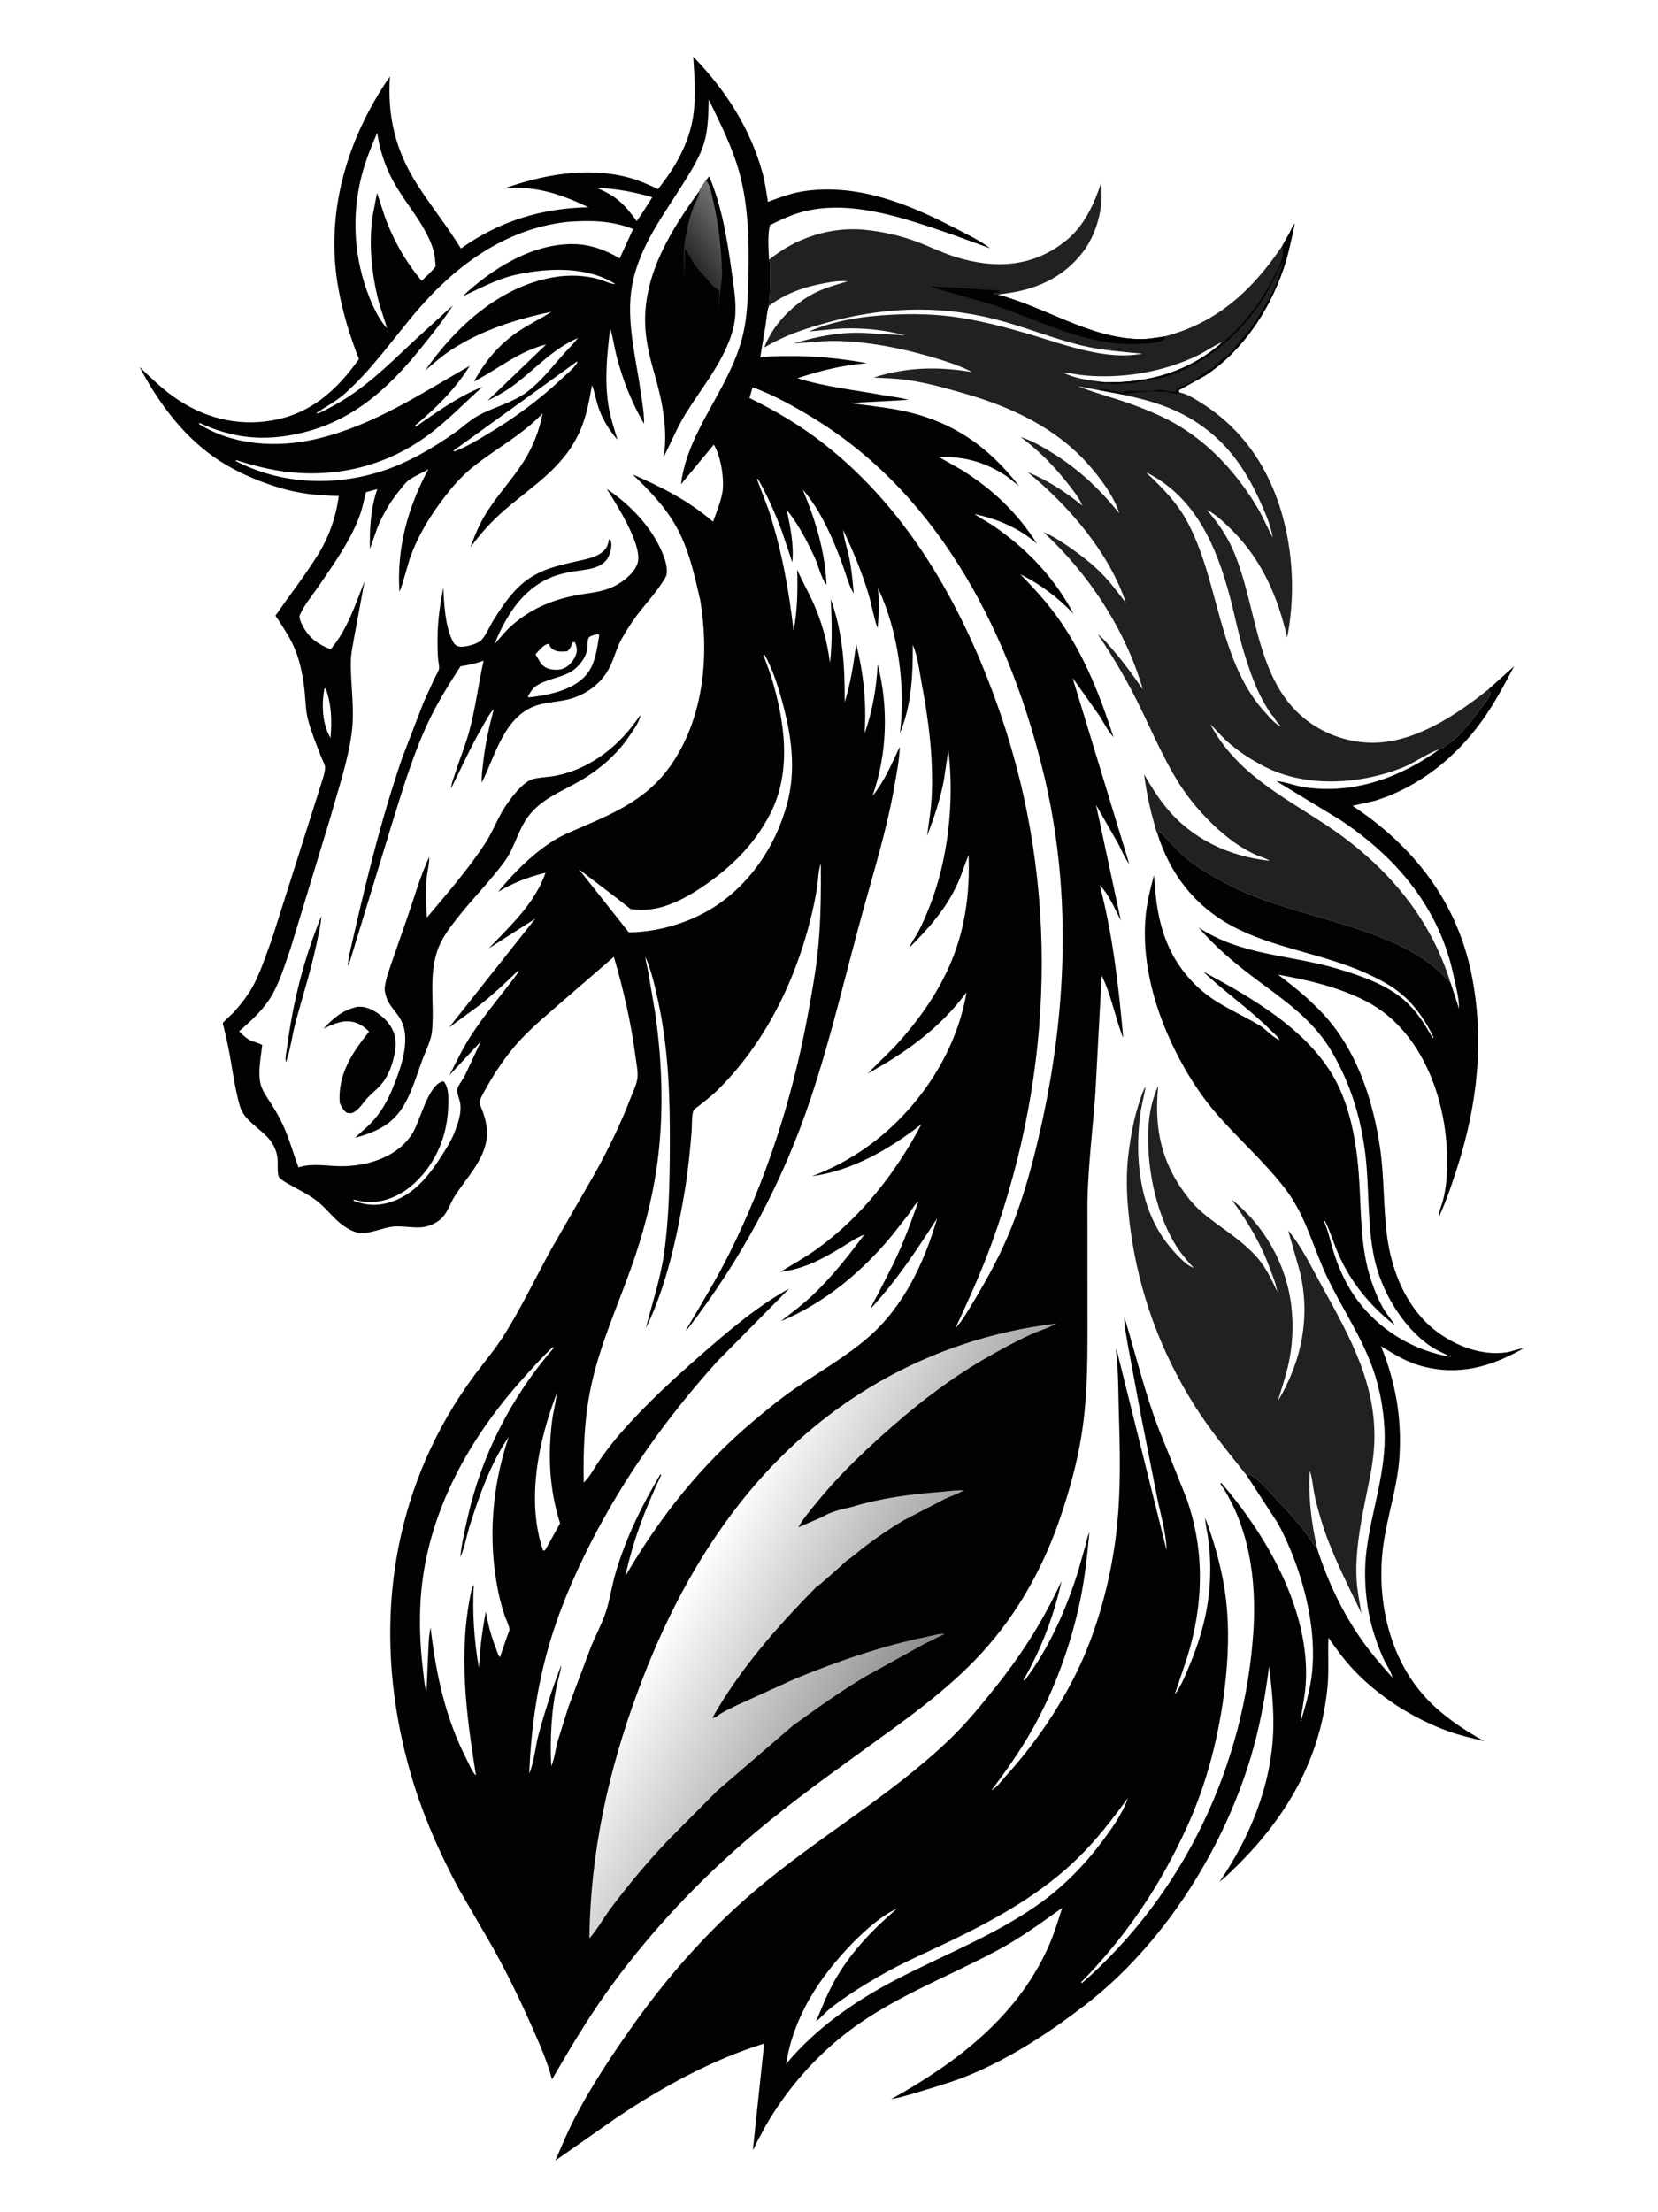 <svg version="1.1" xmlns="http://www.w3.org/2000/svg" style="display: block;" viewBox="0 0 1535 2048" width="1024" height="1366">
<defs>
	<linearGradient id="Gradient1" gradientUnits="userSpaceOnUse" x1="847.185" y1="1558.59" x2="646.62" y2="1445.01">
		<stop class="stop0" offset="0" stop-opacity="1" stop-color="rgb(138,138,137)"/>
		<stop class="stop1" offset="1" stop-opacity="1" stop-color="rgb(255,255,255)"/>
	</linearGradient>
	<linearGradient id="Gradient2" gradientUnits="userSpaceOnUse" x1="627.136" y1="248.807" x2="683.333" y2="208.583">
		<stop class="stop0" offset="0" stop-opacity="1" stop-color="rgb(20,20,20)"/>
		<stop class="stop1" offset="1" stop-opacity="1" stop-color="rgb(115,115,115)"/>
	</linearGradient>
</defs>
<path transform="translate(0,0)" fill="rgb(255,255,255)" d="M -0 -0 L 1535 0 L 1535 2048 L -0 2048 L -0 -0 z"/>
<path transform="translate(0,0)" fill="rgb(34,33,34)" d="M 1154.31 1366.1 C 1137.8 1345.34 1120.33 1324.13 1106.19 1301.7 C 1074.44 1251.37 1054.42 1196.72 1046.55 1137.74 C 1043.58 1115.41 1041.98 1092.66 1044.58 1070.22 C 1046.6 1052.74 1049.97 1034.03 1055.85 1017.43 C 1057.09 1013.92 1058.38 1009.09 1060.7 1006.16 C 1059.17 1015.23 1056.66 1024 1055.53 1033.18 C 1050.74 1072 1054.94 1115.68 1078.35 1148.23 C 1083.24 1155.03 1096.82 1171.38 1105.04 1173.84 C 1098.13 1166.12 1091.8 1158.66 1086.58 1149.64 C 1069.25 1119.65 1061.42 1078.32 1063.25 1044 C 1063.95 1030.86 1066.82 1017.24 1072.35 1005.28 C 1068.22 1045.78 1075.5 1078.63 1101.58 1110.83 C 1109.02 1120.01 1118 1126.9 1127.48 1133.79 C 1141.37 1143.88 1157.21 1154.91 1167.57 1168.77 C 1173.72 1176.99 1178.06 1186.5 1182.48 1195.71 C 1181.42 1188.61 1178.47 1181.82 1176.01 1175.1 C 1167.07 1150.67 1155.4 1131.5 1140.28 1110.55 C 1170.62 1134.5 1191.29 1171.02 1195.65 1209.66 C 1197.66 1227.49 1196.82 1245.38 1192.97 1262.93 C 1190.42 1274.58 1186.42 1285.81 1183.13 1297.26 C 1205.22 1260.43 1213.8 1218.44 1203.23 1176.35 L 1192.66 1139.24 C 1205.03 1153.78 1214.22 1173.21 1223.4 1189.85 C 1250.42 1238.82 1276.8 1284.98 1271.96 1343.18 C 1270.67 1358.69 1267.03 1374.17 1263.99 1389.42 C 1259.23 1413.31 1254.68 1437.97 1256.02 1462.44 C 1256.6 1472.98 1258.75 1483.11 1260.44 1493.48 C 1247.19 1466.03 1232.32 1437.43 1223.45 1408.2 C 1220.8 1399.48 1218.34 1390.7 1216.64 1381.75 C 1215.42 1375.31 1214.95 1367.94 1212.73 1361.81 C 1211.07 1386.33 1214.29 1409.89 1219.51 1433.77 C 1215.04 1429.13 1212.08 1423.12 1208.08 1418 C 1199.82 1407.42 1190.57 1397.65 1181.46 1387.81 C 1174.57 1380.35 1167.86 1372.35 1159.41 1366.59 C 1157.21 1365.09 1156.82 1365.6 1154.31 1366.1 z"/>
<path transform="translate(0,0)" fill="rgb(34,33,34)" d="M 712.046 240.455 C 736.404 220.427 768.83 209.646 800.439 212.726 C 816.129 214.255 832.634 217.887 847.474 223.323 C 859.668 227.789 871.341 233.637 883.73 237.586 C 920.72 249.375 956.672 247.706 987.812 222.101 C 1003.6 209.122 1013.08 188.941 1019.32 169.868 C 1022.11 191.496 1015.58 216.714 1002.17 233.944 C 983.375 258.1 957.476 268.754 927.799 272.181 L 923.603 272.804 C 967.31 284.064 1008.08 312.765 1054.26 313.945 C 1062.43 314.154 1070.21 312.738 1078.24 311.509 C 1126.99 298.908 1159.57 268.637 1187.15 227.743 L 1194.2 215.188 C 1195.53 212.601 1196.68 209.094 1198.73 207.021 C 1195.74 221.232 1192.92 235.532 1188.2 249.299 C 1175.06 287.706 1150.04 325.501 1115.59 347.889 L 1091.29 361.336 L 1091.82 363.292 C 1098.62 364.523 1105.19 368.674 1111 372.284 C 1130.96 384.699 1147.38 400.147 1160.76 419.45 C 1192.99 465.946 1202.48 531.43 1192.41 586.574 L 1191.68 590.145 C 1183.3 552.902 1168.23 518.404 1140.87 491.082 C 1134.83 485.048 1128.03 478.499 1120.79 473.976 L 1117.2 472.034 C 1126.61 482.572 1135.21 494.91 1141 507.81 C 1165.56 562.574 1161.16 637.47 1217.95 672.512 C 1232.56 681.529 1249.15 686.659 1266.28 687.565 C 1307.06 689.723 1347.6 662.674 1378.12 638.211 C 1379.2 640.655 1380.25 641.682 1379.11 644.368 C 1377.5 648.197 1373.96 651.921 1371.5 655.292 C 1363.4 666.429 1352.42 681.146 1340.87 688.846 C 1338.46 690.455 1335.6 692.994 1332.82 693.748 C 1296.56 720.023 1252.83 735.837 1207.5 728.86 C 1198.97 727.548 1190.19 724.003 1181.78 723.207 L 1240.13 758.608 C 1293.17 793.598 1333.17 841.13 1346.1 904.375 C 1348.01 913.719 1351.18 924.486 1350.88 934.002 L 1342.76 909.26 L 1342.71 909.24 C 1341.65 908.592 1340.87 908.017 1340.04 907.087 C 1322.49 887.412 1299.48 876 1275.28 866.626 C 1242.37 853.873 1208.27 846.274 1175 834.904 C 1156.09 828.441 1137.75 820.011 1120.55 809.829 C 1110.28 803.745 1100.27 797.007 1091.64 788.693 C 1085.5 782.774 1080.22 776.073 1073.92 770.29 L 1071.28 770.915 C 1070.22 769.567 1069.41 765.088 1068.87 763.238 C 1064.43 748.157 1061.28 732.567 1059.25 716.986 C 1065.42 727.647 1071.71 737.811 1079.5 747.396 C 1103.53 776.986 1138.25 793.056 1175.61 796.983 C 1171.76 794.36 1166.99 793.423 1162.76 791.488 C 1154.14 787.538 1145.91 782.453 1138.41 776.657 C 1120.61 762.898 1103.85 744.599 1091.79 725.58 C 1076.18 700.976 1064.93 673.071 1051.76 647.079 C 1041.15 626.131 1029.55 606.71 1016.42 587.276 C 1021.61 591.149 1026.42 597.117 1030.65 602.031 C 1040.59 613.568 1049.41 625.762 1058.09 638.255 C 1042.28 583.621 1007.93 530.851 966.082 492.796 C 974.086 495.77 982.765 501.56 989.749 506.375 C 1001.8 514.681 1013.13 523.538 1023.13 534.274 C 1030.11 541.77 1035.95 550.093 1042.35 558.061 C 1027.05 511.712 988.674 467.326 951.322 437.074 C 970.092 444.635 986.485 455.469 1002.11 468.166 C 999.121 460.855 992.974 453.158 988.047 446.967 C 975.252 430.891 961.527 416.844 944.976 404.634 C 955.302 407.869 965.711 413.928 974.863 419.664 C 999.245 434.947 1018.26 452.896 1036.27 475.281 C 1031.11 458.951 1018.36 442.024 1007.02 429.34 C 976.957 395.709 935.786 376.687 893.164 364.414 C 875.667 359.375 857.234 354.194 839.178 351.711 C 829.205 350.339 818.847 350.108 808.792 349.533 C 840.016 339.713 868.283 339.198 900.164 344.519 C 888.318 338.33 874.353 333.989 861.53 330.256 C 833.355 322.055 802.895 316.154 773.492 315.691 C 760.469 315.485 748.029 317.451 735.119 317.889 C 755.042 311.828 776.186 307.685 797.101 308.14 L 837.878 310.488 C 819.362 305.492 799.718 303.454 780.546 304.147 C 769.934 304.531 759.57 306.121 749.014 306.899 C 769.747 297.863 793.611 293.635 816.083 291.986 C 837.18 290.439 858.508 290.302 879.541 292.852 C 904.873 295.925 930.822 302.867 955.243 310.111 C 987.004 319.533 1023.92 333.845 1057.56 327.448 C 1038.45 325.595 1020.76 324.505 1001.93 319.988 C 974.52 313.415 948.336 302.435 921.01 295.488 C 867.489 281.883 814.653 284.501 761.834 299.771 C 742.109 305.474 725.632 311.054 707.855 321.606 C 708.434 318.106 711.034 313.994 712.719 310.881 C 721.286 295.056 738.2 279.277 754.244 271.278 C 763.847 266.492 774.431 263.497 784.711 260.53 C 777.45 259.635 770.972 260.858 763.808 262.119 C 744.809 265.464 727.369 271.596 711.846 283.266 C 713.012 273.454 713.047 263.774 713.094 253.911 C 713.115 249.48 713.649 244.621 712.046 240.455 z"/>
<path transform="translate(0,0)" fill="rgb(255,255,255)" d="M 1023.23 353.919 C 1010.24 352.139 997.068 351.215 985.12 345.335 C 989.453 344.81 995.666 346.576 1000.1 347.114 C 1008.13 348.087 1016.29 348.483 1024.38 348.382 C 1053.09 348.026 1081.64 341.902 1107.67 329.688 C 1115.73 325.907 1122.98 320.376 1131.18 316.996 L 1131.93 316.699 C 1101.35 343.912 1063.69 354.788 1023.23 353.919 z"/>
<path transform="translate(0,0)" fill="rgb(2,2,3)" d="M 1187.15 227.743 L 1194.2 215.188 C 1195.53 212.601 1196.68 209.094 1198.73 207.021 C 1195.74 221.232 1192.92 235.532 1188.2 249.299 C 1175.06 287.706 1150.04 325.501 1115.59 347.889 L 1091.29 361.336 L 1091.82 363.292 L 1091.8 364.658 L 1084.1 363.532 C 1070.89 361.231 1051.93 362.497 1038.66 365.226 L 1018.14 361.435 L 1018.34 360.503 L 1020 359.755 L 1021.5 361 L 1024.5 360.51 C 1026.91 361.535 1028.64 361.387 1031 362 C 1033.51 362.653 1036.07 362.665 1038.48 363.391 C 1040.77 364.077 1040.19 361.994 1042.48 362.005 L 1060.83 362.05 C 1063.07 362.047 1066.38 362.488 1068.38 361.634 C 1070.38 360.775 1074.99 360.637 1077.13 361.348 C 1080.42 362.446 1084.91 362.261 1088.5 363 L 1089 361 C 1090.77 359.027 1092.41 357.885 1095.02 357.234 C 1104.36 354.898 1112.52 346.264 1120.75 341.75 C 1125.41 339.195 1128.49 334.39 1132.75 331.75 C 1137.5 328.81 1142.02 324.209 1145 319.5 C 1147.26 315.928 1151.72 311.774 1154.53 308.366 C 1157.98 304.18 1160.84 299.415 1164 295 C 1165.35 293.116 1166.26 291.098 1167.53 289.192 L 1171.53 282.192 C 1176.62 274.55 1182.11 262.878 1184.5 254 C 1185.09 251.822 1186.25 250.032 1186.78 247.906 C 1187.06 246.791 1186.86 247.131 1187.53 246.125 L 1188 245.5 L 1187.5 243 L 1171.24 274.122 C 1149.43 308.344 1117.21 337.416 1077.71 349.206 C 1068.85 351.85 1059.87 352.092 1051.15 354.191 C 1047.21 355.139 1043.48 354.654 1039.5 355 C 1034.29 355.455 1031.76 356.232 1026.5 355 C 1022.83 354.142 1019.5 356.215 1015.46 354.648 L 1023.23 353.919 C 1063.69 354.788 1101.35 343.912 1131.93 316.699 L 1133.35 316.403 C 1151.89 299.967 1167.51 279.828 1178.74 257.768 C 1183.21 249.001 1190.33 237.519 1187.15 227.743 z"/>
<path transform="translate(0,0)" fill="rgb(2,2,3)" d="M 1078.24 311.509 L 1078.75 313.871 C 1077.65 314.599 1076.47 315.187 1075.23 315.639 C 1069.07 317.878 1061.44 318.056 1054.91 318.394 C 1005.41 320.959 963.567 296.662 918.07 281.77 L 876.612 270.096 C 871.589 268.544 866.328 267.388 861.581 265.095 L 921.796 268.702 C 923.83 268.99 925.091 268.754 926.385 270.5 C 923.627 270.654 921.696 270.239 919.51 272 L 920.5 273.204 L 923.603 272.804 C 967.31 284.064 1008.08 312.765 1054.26 313.945 C 1062.43 314.154 1070.21 312.738 1078.24 311.509 z"/>
<path transform="translate(0,0)" fill="rgb(255,255,255)" d="M 1038.66 365.226 C 1066.4 371.038 1090.5 378.188 1113.84 395.169 C 1139.58 413.899 1155.18 438.176 1167.84 466.784 C 1172.21 476.684 1176.66 486.999 1178.34 497.738 C 1173.61 489.004 1169.95 479.807 1164.9 471.211 C 1147.11 440.931 1122.77 413.438 1092.7 394.999 C 1079.66 387.005 1065.25 380.809 1050.96 375.44 C 1033.51 368.884 1015.41 364.533 998.088 357.611 L 1018.14 361.435 L 1038.66 365.226 z"/>
<path transform="translate(0,0)" fill="rgb(255,255,255)" d="M 1179.57 664.084 C 1179.96 666.262 1184.56 670.817 1186.1 672.749 C 1181.21 670.881 1176.72 665.379 1173.13 661.604 C 1128.12 614.229 1129.42 540.874 1100.19 484.824 C 1090.16 465.594 1076.59 451.988 1060.98 437.298 L 1063.07 438.27 C 1107.4 461.4 1126.5 506.54 1138.66 552.363 C 1143.81 571.791 1147.44 591.566 1153.86 610.654 C 1158.41 625.049 1164.01 640.328 1171.88 653.253 C 1174.12 656.929 1176.42 661.115 1179.57 664.084 z"/>
<path transform="translate(0,0)" fill="rgb(255,255,255)" d="M 1342.71 909.24 C 1323.68 847.066 1280.54 798.524 1226.93 763.259 C 1186.4 736.597 1144.2 715.261 1120.49 670.392 C 1125.55 675.377 1130.01 680.873 1135.28 685.658 C 1145.92 695.329 1157.76 703.052 1170.5 709.634 C 1209.03 729.549 1259.54 726.34 1298.82 710.584 C 1310.36 705.954 1321.25 697.417 1332.82 693.748 C 1296.56 720.023 1252.83 735.837 1207.5 728.86 C 1198.97 727.548 1190.19 724.003 1181.78 723.207 L 1240.13 758.608 C 1293.17 793.598 1333.17 841.13 1346.1 904.375 C 1348.01 913.719 1351.18 924.486 1350.88 934.002 L 1342.76 909.26 L 1342.71 909.24 z"/>
<path transform="translate(0,0)" fill="rgb(2,2,3)" d="M 1378.12 638.211 L 1401.95 616.77 C 1392.85 633.928 1383.82 651.055 1372.5 666.892 C 1347.78 701.477 1313.46 729.014 1272.51 741.538 L 1252.23 746.053 C 1308.7 783.388 1348.85 834.606 1362.44 901.973 C 1374.64 962.452 1367.97 1022.6 1349.26 1080.9 C 1344.35 1096.19 1339.23 1111.52 1332.5 1126.13 C 1331.58 1123.23 1335.02 1115.19 1335.83 1112.06 C 1337.45 1105.84 1338.58 1099.57 1339.14 1093.17 C 1344.48 1032.39 1322.31 956.439 1264.3 926.705 C 1239.11 913.792 1210.96 907.361 1183.27 902.386 C 1200.23 915.031 1217.78 929.488 1231.27 945.851 C 1258.25 978.575 1271.73 1021.48 1277.77 1062.91 C 1281.68 1089.8 1280.71 1116.88 1284.13 1143.69 C 1288.41 1177.36 1302.44 1211.9 1330.21 1232.83 C 1348.22 1246.4 1371.93 1255.38 1394.79 1252.1 C 1400.02 1251.35 1405.46 1248.77 1410.58 1248.38 C 1380.06 1265.77 1350.16 1274.16 1315.38 1264.56 C 1301.91 1260.84 1290.41 1253.67 1278.64 1246.4 C 1292.01 1279.42 1297.92 1312.39 1295.77 1348.04 C 1294.05 1376.4 1284.39 1403.36 1280.68 1431.29 C 1274.16 1480.28 1285.85 1534.92 1320.17 1571.93 C 1335.55 1588.51 1354.59 1601.16 1374.21 1612.15 C 1363.07 1609.3 1351.75 1606.85 1340.93 1602.92 C 1308.03 1590.96 1276.41 1570.81 1252.47 1545.21 C 1244.12 1536.28 1237.02 1526.34 1229.96 1516.39 C 1229.24 1531.85 1230.59 1547.18 1229.03 1562.66 C 1221.86 1634.01 1186.55 1689.69 1134.75 1737.59 L 1128.97 1742.43 C 1157.06 1701.54 1176.78 1653.67 1178.8 1603.64 C 1179.62 1583.45 1177.44 1562.92 1175.02 1542.9 C 1171.38 1571.18 1166.37 1599.06 1158.19 1626.42 C 1132.23 1713.28 1076.93 1800.59 1004.88 1856.23 C 972.746 1881.04 938.181 1903.83 900.75 1919.85 C 886.854 1925.79 872.075 1930.4 857.599 1934.72 C 846.88 1937.92 836.029 1941.57 825.006 1943.54 C 885.184 1910.07 940.558 1868.28 969.976 1804 C 975.479 1791.98 979.428 1779.02 983.433 1766.43 C 963.58 1780.52 945.073 1794.19 923.51 1805.73 C 874.47 1831.97 821.373 1851.16 777.884 1886.77 C 750.339 1909.33 727.429 1936.49 709.444 1967.16 L 699.956 1984.76 C 699.325 1986.08 698.199 1989.59 697.03 1990.33 L 707.454 1892.07 C 658.873 1907.06 611.503 1933.2 569.532 1961.59 L 514.094 2000.43 C 519.794 1987.3 525.279 1974 531.872 1961.29 C 546.571 1932.94 564.11 1906.39 582.392 1880.27 C 616.299 1831.83 654.17 1788.61 699.248 1750.24 C 756.871 1701.2 824.099 1663.2 878.751 1610.86 C 895.071 1595.23 909.081 1577.92 923.112 1560.27 C 947.122 1530.06 966.707 1498.78 982.857 1463.77 C 975.821 1495.87 964.012 1527.02 947.54 1555.5 L 948.716 1555.86 C 971.225 1525.99 986.744 1490.98 997.977 1455.45 L 1004.83 1431.36 C 1005.87 1427.49 1006.71 1422.3 1008.59 1418.89 C 1006.64 1439.82 1004.47 1460.82 1000.18 1481.43 C 991.673 1522.31 976.674 1563.88 956.27 1600.35 C 945.051 1620.4 931.815 1639.16 918.021 1657.5 C 922.471 1655.55 927.831 1648.12 931.149 1644.47 C 962.484 1610.02 990.616 1567.21 1007.66 1523.69 C 1021.55 1488.2 1030.7 1448.95 1034.39 1411.01 C 1037.68 1377.15 1036.97 1342.9 1035.91 1308.94 C 1035.31 1289.81 1035.52 1269.91 1033.38 1250.89 C 1033.24 1249.63 1033.29 1250.06 1033.54 1248.5 L 1080.06 1435.24 C 1079.71 1419.34 1074.69 1402.85 1071.5 1387.33 L 1056.43 1310.88 L 1043.93 1243.82 C 1042.78 1236.07 1040.75 1227.48 1041.07 1219.66 C 1051.41 1253.77 1059.68 1288.49 1072.33 1321.88 L 1098.71 1387.71 C 1114.22 1431.86 1114.46 1477.64 1102.54 1522.76 C 1098.41 1538.42 1092.52 1553.66 1087.55 1569.08 C 1093.63 1561.15 1097.79 1550.33 1101.63 1541.13 C 1117.76 1502.58 1124.1 1465.77 1118.59 1424.19 C 1117.77 1418.05 1115.89 1411.59 1115.9 1405.44 C 1125.11 1430.15 1132.22 1455.8 1135.22 1482.05 C 1138.25 1508.49 1137.12 1535.23 1134.05 1561.59 C 1128.84 1606.37 1117.51 1651 1098.71 1692.09 C 1073.91 1746.3 1042.62 1792.86 1000.8 1835.5 L 1002 1835.91 C 1096.27 1753.14 1152.54 1634.22 1160.51 1509.53 C 1163.49 1462.98 1156.47 1412.61 1129.77 1373.5 L 1130.79 1373.08 C 1173.48 1422.29 1213.68 1492.67 1208.87 1560.06 C 1208.3 1568.05 1206.76 1576.1 1205.55 1584.02 C 1205.1 1586.96 1203.9 1591.04 1204.33 1593.9 C 1208.71 1579.55 1213.15 1563.9 1214.75 1548.95 C 1219.57 1503.82 1204.71 1450.79 1183.52 1410.96 L 1154.31 1366.1 C 1156.82 1365.6 1157.21 1365.09 1159.41 1366.59 C 1167.86 1372.35 1174.57 1380.35 1181.46 1387.81 C 1190.57 1397.65 1199.82 1407.42 1208.08 1418 C 1212.08 1423.12 1215.04 1429.13 1219.51 1433.77 C 1229.18 1463.71 1242.32 1491.88 1260.35 1517.79 C 1269.08 1530.33 1279.18 1541.85 1289.27 1553.29 C 1288.06 1547.59 1282.96 1540.53 1280.53 1534.94 C 1273.62 1519.07 1268.38 1502.63 1265.96 1485.46 C 1263.6 1468.74 1263.1 1451.78 1265.27 1435 C 1270.14 1397.32 1283.88 1361.54 1281.86 1322.99 C 1280.87 1304.29 1277.47 1285.44 1271.27 1267.77 C 1260.75 1237.8 1243.1 1212.21 1229.41 1183.88 C 1215.76 1155.62 1209.41 1125.91 1189.82 1100.5 C 1170.56 1075.51 1146.8 1054.83 1126.19 1031.03 C 1115.04 1018.17 1105.21 1003.83 1096.77 989.044 C 1073.44 948.135 1057.02 899.177 1060.41 851.531 C 1061.44 837.111 1064.73 823.922 1068.49 810.034 C 1069.77 833.697 1072.62 855.972 1082.61 877.771 C 1091.11 896.328 1105.98 913.75 1123.03 925.088 C 1136.85 934.284 1152.08 940.892 1166.27 949.421 C 1172.06 952.904 1178.77 960.819 1184.65 962.966 C 1183.39 959.599 1178.38 955.812 1175.73 953.158 C 1156.32 933.751 1133.82 918.412 1113.99 899.579 C 1159.43 923.956 1213.43 954.781 1237.76 1002.65 C 1252.25 1031.15 1257.02 1065.73 1258.73 1097.36 C 1260.33 1126.77 1260.04 1157.1 1269.48 1185.32 C 1272.69 1194.9 1276.92 1205.5 1282.37 1214.03 C 1285.22 1218.49 1288.8 1222.06 1291.2 1226.86 C 1269.03 1209.58 1250.48 1187.16 1239.24 1161.27 C 1234.81 1151.08 1231.77 1140.44 1226.75 1130.5 L 1225.78 1130.5 C 1229.72 1139.47 1231.7 1149.14 1234.55 1158.49 C 1239.21 1173.75 1246.16 1189.05 1255.51 1202.07 C 1276.21 1230.93 1308.19 1250.53 1343.18 1256.26 C 1336.95 1253.14 1330.45 1250.39 1324.65 1246.49 C 1310.92 1237.25 1299.12 1223.49 1290.53 1209.46 C 1282.07 1195.62 1275.71 1180.42 1272.34 1164.51 C 1265.54 1132.46 1268.06 1098.22 1263.76 1065.67 C 1259.42 1032.87 1249.95 1002.95 1233.42 974.317 C 1215.18 942.698 1186.66 924.677 1158.44 903.242 C 1140.83 889.864 1124.04 875.45 1109.6 858.657 C 1149.23 884.843 1194.1 883.835 1238.09 896.858 C 1260.01 903.346 1284.52 911.787 1301.67 927.338 C 1311.65 936.392 1319.92 949.186 1326.31 960.979 L 1327.29 960.5 C 1319.99 945.317 1310.74 931.509 1297.8 920.559 C 1288.04 912.303 1276.02 906.108 1264.4 900.853 C 1224.72 882.91 1179.84 878.14 1141.35 857.711 C 1106 838.949 1082.97 808.834 1071.28 770.915 L 1073.92 770.29 C 1080.22 776.073 1085.5 782.774 1091.64 788.693 C 1100.27 797.007 1110.28 803.745 1120.55 809.829 C 1137.75 820.011 1156.09 828.441 1175 834.904 C 1208.27 846.274 1242.37 853.873 1275.28 866.626 C 1299.48 876 1322.49 887.412 1340.04 907.087 C 1340.87 908.017 1341.65 908.592 1342.71 909.24 L 1342.76 909.26 L 1350.88 934.002 C 1351.18 924.486 1348.01 913.719 1346.1 904.375 C 1333.17 841.13 1293.17 793.598 1240.13 758.608 L 1181.78 723.207 C 1190.19 724.003 1198.97 727.548 1207.5 728.86 C 1252.83 735.837 1296.56 720.023 1332.82 693.748 C 1335.6 692.994 1338.46 690.455 1340.87 688.846 C 1352.42 681.146 1363.4 666.429 1371.5 655.292 C 1373.96 651.921 1377.5 648.197 1379.11 644.368 C 1380.25 641.682 1379.2 640.655 1378.12 638.211 z"/>
<path transform="translate(0,0)" fill="rgb(255,255,255)" d="M 1044.3 1664.68 C 1039.17 1679.72 1028.16 1694.79 1018.57 1707.37 C 1003.62 1726.98 986.126 1744.95 966.287 1759.65 C 924.729 1790.43 875.084 1809.2 829.47 1832.92 C 791.692 1852.56 755.162 1877.98 727.805 1910.94 C 734.661 1866.92 758.936 1830.35 789.358 1798.97 C 800.671 1787.53 815.785 1773.7 830.475 1767.11 C 807.411 1786.89 786.423 1808.69 771.744 1835.56 C 765.38 1847.21 760.658 1859.49 755.43 1871.65 C 760.187 1868.09 764.021 1863.18 768.749 1859.45 C 782.67 1848.48 798.355 1838.74 813.662 1829.85 C 835.266 1817.3 858.394 1807.53 880.862 1796.67 C 923.196 1776.2 964.795 1752.97 998.571 1719.73 C 1015.78 1702.79 1030.11 1684.14 1044.3 1664.68 z"/>
<path transform="translate(0,0)" fill="rgb(2,2,3)" d="M 711.846 283.266 C 709.902 288.963 709.559 296.031 708.658 301.993 L 703.767 331.079 C 711.983 329.572 720.733 329.786 729.065 329.671 C 753.701 329.332 778.274 331.85 802.499 336.239 C 779.696 338.205 760.012 342.996 738.294 350.155 C 763.424 358.108 791.75 361.146 817.676 365.89 C 825.27 367.28 833.665 367.975 840.999 370.241 L 786.984 373.108 C 802.605 375.424 818.521 376.88 834 380.01 C 880.651 389.441 914.549 412.632 943.476 449.982 C 939.085 446.816 935.255 443.041 930.69 440.082 C 911.259 427.484 892.095 422.487 869.227 423.127 L 889.947 434.835 C 918.971 452.906 941.753 474.522 960.161 503.465 C 942.877 488.571 924.246 480.841 902.18 475.869 C 908.46 480.424 915.604 483.88 921.992 488.397 C 952.507 509.97 976.359 535.333 994.029 568.414 C 978.619 552.584 964.335 541.625 944.564 531.657 C 958.197 545.482 971.41 560.109 982.383 576.174 C 1004.85 609.072 1018.75 644.869 1030.93 682.458 C 1025.8 677.088 1021.66 668.449 1017.52 662.148 L 993.058 627.585 L 1045.53 799.98 C 1041.45 794.697 1038.38 786.991 1035.19 781.034 L 1014.78 745.251 L 1037.77 852.414 C 1032.28 841.501 1026.72 828.472 1018.22 819.515 C 1030.24 865.425 1035.62 912.699 1039.88 959.901 L 1039.52 960.151 C 1032.34 941.571 1028.83 921.115 1019.98 903.189 L 1014.21 1011.32 C 1011.77 1045.05 1007.45 1078.95 1006.81 1112.76 L 1006.88 1231.18 C 1006.84 1265.79 1006.52 1298.62 1000.65 1332.84 C 996.609 1356.45 990.186 1379.46 982.634 1402.16 C 966.909 1449.44 942.957 1493.03 909.281 1530 C 876.775 1565.69 835.289 1594.4 796.33 1622.62 C 758.952 1649.68 721.691 1676.81 686.913 1707.22 C 639.663 1748.53 597.035 1794.74 560.658 1845.95 C 542.652 1871.3 526.607 1898.39 511.014 1925.27 C 506.826 1909.15 499.793 1893.23 493.094 1878 C 481.764 1852.24 469.464 1826.88 455.73 1802.32 L 425.173 1749.68 C 407.128 1716.34 391.222 1680.11 380.577 1643.67 C 347.823 1531.55 355.126 1413.96 413.987 1311.69 C 421.88 1297.98 430.554 1284.85 440.03 1272.18 C 449.128 1260.01 458.844 1248.6 466.934 1235.68 C 482.935 1210.13 495.642 1183.23 510.125 1156.87 L 551.606 1084.83 C 563.772 1062.64 574.568 1040.6 583.617 1016.97 C 585.799 1011.27 588.964 1005.17 589.973 999.138 C 591.01 992.942 589.085 984.294 588.263 977.985 C 584.158 946.447 577.196 916.396 568.296 885.894 L 521.056 926.715 C 507.56 938.615 493.108 950.423 480.91 963.661 C 469.431 976.118 458.918 991.571 450.667 1006.35 C 449.139 1009.08 444.043 1017.67 443.873 1020.58 C 443.781 1022.18 446.619 1028.12 447.228 1029.94 C 449.414 1036.48 451.32 1044.78 450.79 1051.75 C 449.097 1074.03 431.524 1090.38 420.392 1108.41 C 416.146 1115.29 414.073 1123.6 407.735 1128.93 C 404.005 1132.07 398.753 1134.7 393.988 1135.76 C 384.741 1137.82 373.123 1134.57 363.201 1135.75 C 354.245 1136.82 341.877 1142.49 333.153 1141.59 C 327.718 1141.03 322.511 1138.03 318.102 1134.98 C 308.738 1128.51 301.91 1118.39 292.669 1111.4 C 285.674 1106.11 277.506 1102.14 269.869 1097.82 C 266.07 1095.68 261.426 1093.39 258.447 1090.1 C 256.247 1087.67 257.358 1075.86 256.838 1072.02 C 256.322 1068.21 255.148 1064.55 253.415 1061.11 C 247.638 1049.65 234.722 1043.37 226.834 1033.34 C 224.126 1029.9 222.494 1026.11 221.354 1021.9 C 216.47 1003.86 214.469 984.408 210.496 966.034 L 207.165 951.364 C 206.998 950.646 206.087 947.771 206.199 947.215 C 206.37 946.362 214.137 939.491 215.281 938.265 C 222.757 930.252 230.142 920.789 235.134 911.071 C 241.899 897.899 246.552 883.13 251.725 869.264 L 295.3 731.999 C 296.946 726.003 300.88 716.419 300.924 710.479 C 300.941 708.273 297.867 702.486 296.999 700.21 C 292.777 689.13 288.151 677.979 285.111 666.5 C 282.89 658.111 282.849 649.107 281.96 640.5 C 280.641 627.721 278.252 614.395 273.533 602.421 C 271.315 596.791 268.515 591.462 265.42 586.268 L 257.314 573.49 C 256.979 572.976 255.01 570.316 254.979 569.918 C 254.953 569.578 255.369 569.358 255.564 569.078 C 268.432 550.609 282.394 532.606 294.318 513.516 C 304.561 497.117 311.039 478.334 313.543 459.198 C 294.756 459.039 275.865 456.93 257.855 451.374 C 236.401 444.756 215.445 435.574 197.099 422.5 C 167.6 401.477 145.821 371.361 129.064 339.723 C 139.133 349.368 149.235 359.269 160.631 367.359 C 187.714 386.585 218.91 394.984 251.865 389.259 C 287.905 382.999 311.811 361.112 332.228 332.473 C 323.977 311.491 317.458 290.27 313.367 268.066 C 300.395 197.665 320.939 128.845 360.901 70.766 C 358.527 107.531 365.9 138.703 385.582 169.905 C 398.554 190.47 413.955 209.243 426.658 230.065 C 462.285 204.738 501.167 192.82 544.705 191.874 C 519.523 179.874 495.226 171.482 466.844 174.627 L 466.034 174.723 C 502.112 161.977 541.797 154.397 579.656 163.792 C 590.004 166.36 599.564 170.52 609.167 175.059 C 625.066 155.155 637.891 132.995 641.748 107.5 C 644.499 89.322 642.865 70.767 641.784 52.515 C 671.356 82.765 694.526 118.718 705.83 159.71 C 708.276 168.578 709.502 177.81 710.978 186.881 C 723.072 182.262 734.544 178.143 747.5 176.548 C 795.994 170.577 842.153 189.242 884.367 211.315 C 895.099 216.927 907.186 222.491 916.76 229.944 L 880.505 216.752 C 838.741 202.566 790.036 184.943 745.551 195.47 C 733.874 198.233 723.475 203.187 712.79 208.452 C 710.568 216.994 711.399 230.234 711.961 239.2 L 712.046 240.455 C 713.649 244.621 713.115 249.48 713.094 253.911 C 713.047 263.774 713.012 273.454 711.846 283.266 z"/>
<path transform="translate(0,0)" fill="rgb(255,255,255)" d="M 300.312 637.5 L 301.533 637.497 C 306.929 653.013 307.285 667.155 305.94 683.329 C 298.15 670.307 297.462 652.001 300.312 637.5 z"/>
<path transform="translate(0,0)" fill="rgb(255,255,255)" d="M 552.215 173.918 C 570.172 174.599 586.647 177.614 603.855 182.634 L 595.738 195.468 L 589.437 204.769 C 578.346 189.211 570.219 181.257 552.215 173.918 z"/>
<path transform="translate(0,0)" fill="rgb(255,255,255)" d="M 534.412 334.5 C 534.484 335.108 534.171 336.025 533.873 336.5 C 531.018 341.062 524.771 346.132 520.815 349.866 C 499.642 369.848 476.148 387.132 451.144 402.004 C 441.286 407.868 431.313 414.043 420.5 417.99 L 419.626 417.373 L 534.412 334.5 z"/>
<path transform="translate(0,0)" fill="rgb(255,255,255)" d="M 515.351 1290.13 C 514.665 1298.65 512.152 1306.82 511.093 1315.31 C 507.016 1347.97 508.564 1378.94 518.483 1410.4 L 505.086 1434.5 L 503.848 1435.68 L 502.698 1435.5 C 487.012 1389.2 498.391 1334.39 515.351 1290.13 z"/>
<path transform="translate(0,0)" fill="rgb(255,255,255)" d="M 349.114 122.977 C 351.59 139.083 356.311 153.862 364.186 168.2 C 375.626 189.031 394.33 208.605 401.171 231.491 C 402.598 236.267 402.833 241.586 403.252 246.529 C 399.768 251.479 394.649 255.756 390.334 260.012 C 376.736 243.959 365.944 225.482 358.209 205.956 C 354.663 197.003 352.292 187.725 348.99 178.69 L 345.314 197.738 C 340.97 222.98 343.741 251.693 349.821 276.454 C 352.116 285.797 355.68 294.862 358.268 304.153 C 351.022 295.85 345.965 285.556 341.909 275.348 C 327.577 239.273 325.114 199.906 334.821 162.336 C 338.34 148.717 343.599 135.881 349.114 122.977 z"/>
<path transform="translate(0,0)" fill="rgb(255,255,255)" d="M 713.833 626.047 L 706.851 606.5 L 707.697 606.076 C 715.281 619.36 719.976 634.315 724.021 649 C 732.691 680.474 737.32 712.128 728.714 744.206 C 717.78 784.967 691.782 822.679 654.659 843.673 C 633.429 855.679 606.535 863.136 582.109 863.23 L 535.846 804.783 L 573.808 833.739 L 583.705 841.617 C 593.703 843.12 604.238 842.339 613.914 839.428 C 628.511 835.036 641.425 827.342 653.833 818.664 C 678.495 801.414 698.581 781.192 712.652 754.322 C 733.584 714.348 726.505 667.277 713.833 626.047 z"/>
<path transform="translate(0,0)" fill="rgb(255,255,255)" d="M 511.455 1247.5 L 512.867 1247.66 C 473.265 1293.36 445.643 1347.37 432.588 1406.3 C 429.997 1418 427.218 1429.74 426.113 1441.69 C 430.244 1432.74 431.967 1421.54 434.999 1412 C 443.666 1384.74 454.449 1354.19 470.841 1330.56 C 455.4 1376.61 451.5 1425.16 461.09 1473 C 462.614 1480.6 464.639 1488.14 467.06 1495.5 C 468.153 1498.82 471.497 1505.31 471.571 1508.53 C 471.608 1510.12 469.96 1513.56 469.433 1515.1 L 462.829 1534.34 C 461.139 1532.79 460.269 1529.19 459.392 1526.96 C 454.898 1515.55 451.797 1504.27 449.755 1492.18 C 446.315 1509.61 444.422 1526.26 443.289 1544 C 438.858 1518.93 437.148 1492.92 438.579 1467.5 C 436.672 1469.17 436.432 1472.38 435.922 1474.79 C 424.109 1530.74 431.664 1588.09 440.631 1643.88 C 437.179 1640.88 434.286 1633.44 432.065 1629.13 C 412.247 1590.71 403.465 1549.62 398.593 1506.96 C 396.871 1513.98 396.838 1521.77 396.44 1528.99 L 394.779 1566.55 C 392.71 1560.24 392.384 1552.74 391.569 1546.14 C 389.186 1526.86 388.309 1508.31 388.978 1488.86 C 391.756 1408.02 431.235 1335.02 484.361 1276.09 C 493.155 1266.34 501.838 1256.46 511.455 1247.5 z"/>
<path transform="translate(0,0)" fill="rgb(255,255,255)" d="M 696.771 358.524 C 717.017 366.036 736.855 377.099 755.186 388.453 C 872.247 460.959 937.001 591.077 967.41 721.218 C 992.306 827.761 987.439 938.89 963.457 1044.94 C 956.005 1077.89 947.373 1110.24 934.379 1141.51 C 923.121 1168.6 908.8 1193.29 893.321 1218.17 C 890.636 1222.27 887.947 1226.04 884.643 1229.66 C 896.966 1203.02 908.899 1176.91 918.851 1149.24 C 975.482 991.823 980.9 821.497 926.82 662.595 C 894.05 566.305 843.202 473.445 761.584 409.989 C 740.381 393.505 717.914 380.346 693.895 368.514 L 696.771 358.524 z"/>
<path transform="translate(0,0)" fill="rgb(255,255,255)" d="M 525.555 205.387 C 546.463 203.883 566.384 204.134 586.113 212.082 L 573.689 239.198 C 560.742 231.597 546.803 226.347 531.639 226.017 C 492.769 225.17 455.327 248.864 428.12 274.452 C 444.621 266.838 459.876 258.337 477.798 254.375 C 507 247.92 543.561 246.418 569.634 262.975 C 565.507 263.184 559.171 259.886 555.079 258.69 C 541.662 254.768 526.581 254.31 512.867 256.639 C 462.517 265.189 421.748 302.718 393.561 343.034 C 401.328 336.43 409.064 329.609 417.609 324.017 C 445.354 305.858 478.312 295.292 510.543 288.708 C 500.655 294.974 490.038 300.077 480.291 306.559 C 462.077 318.671 449.24 334.14 438.719 353.229 C 461.643 341.423 480.041 325.311 505.634 318.897 L 451.384 370.963 C 460.96 366.278 469.729 361.294 478.181 354.706 C 497.365 339.75 512.044 323.077 534.894 312.969 C 530.761 318.656 525.272 323.716 520.616 329.006 C 510.292 340.738 500.508 353.34 487.966 362.818 C 474.488 373.003 456.915 376.85 442.377 384.95 C 434.802 389.171 428.056 395.692 420.918 400.686 C 399.766 415.483 376.906 428.864 352.167 436.642 C 308.149 450.482 259.204 448.294 218.04 426.738 L 218.5 425.987 L 221.967 427.091 C 239.997 432.578 257.486 436.78 276.419 437.909 C 323.29 440.704 366.72 427.045 403.273 397.452 C 418.427 385.184 432.075 371.127 446.647 358.18 C 424.243 366.979 404.689 381.369 385 394.943 L 383.657 394.5 C 402.953 378.384 421.608 360.278 434.807 338.719 C 389.029 364.894 345.531 393.853 293.568 406.241 C 256.997 414.96 216.602 412.656 184.193 392.681 L 184.5 391.511 C 215.493 405.857 243.807 408.728 276.913 401.325 C 326.183 390.307 359.432 359.833 390.334 321.487 C 400.379 309.023 410.608 296.254 419.213 282.739 L 383.647 315.192 C 358.754 338.584 335.289 362.127 304.523 377.83 C 301.167 379.543 296.126 382.77 292.424 382.752 C 301.515 376.39 310.888 371.789 319.338 364.264 C 342.937 343.246 361.745 316.8 381.872 292.589 C 419.202 247.686 465.943 211.933 525.555 205.387 z"/>
<path transform="translate(0,0)" fill="url(#Gradient1)" d="M 663.122 1658.8 C 663.078 1659.07 661.859 1660.17 661.554 1660.47 L 617.217 1705.15 C 599.129 1724.35 582.123 1744.6 566.252 1765.68 C 559.155 1775.11 553.348 1785.88 545.619 1794.73 C 546.502 1715.34 563.198 1639.27 590.832 1565 C 614.133 1502.38 643.763 1444.17 685.177 1391.5 C 758.251 1298.56 860.427 1239.53 977.913 1225.42 C 970.721 1229.74 961.556 1232.2 953.805 1235.79 C 939.331 1242.49 925.311 1250.18 911.506 1258.16 C 877.214 1277.97 845.221 1303.19 815.868 1329.69 C 795.017 1348.51 775.049 1367.87 757.285 1389.69 C 750.923 1397.51 744.038 1405.3 739.052 1414.09 L 761.675 1404.36 C 768.42 1399.75 780.827 1396.92 788.817 1395.2 C 814.785 1387.11 842.833 1383.48 869.924 1381.35 C 877.127 1380.79 885.025 1379.53 892.192 1379.86 C 887.208 1383.18 880.998 1384.83 875.566 1387.43 L 837.141 1407.34 C 824.653 1414.62 812.383 1423.08 800.836 1431.77 C 795.299 1435.93 789.95 1441.08 784.1 1444.73 C 781.425 1447.42 757.198 1469.12 755.855 1469.23 C 719.561 1506.1 684.996 1545.23 659.5 1590.57 C 660.874 1590.44 661.786 1590.16 663.037 1589.58 C 668.398 1585.2 676.171 1581.88 682.376 1578.72 L 736.262 1554.24 C 775.328 1538.09 816.335 1524.01 857.81 1515.48 C 862.54 1514.51 869.979 1512.13 874.608 1512.82 L 855.526 1522.2 L 802.264 1551.65 C 778.701 1565.48 756.249 1581.74 734.085 1597.7 L 663.122 1658.8 z"/>
<path transform="translate(0,0)" fill="rgb(255,255,255)" d="M 759.929 799.388 C 760.138 824.673 760.004 849.886 757.694 875.092 C 755.534 898.654 751.261 921.772 746.865 945 C 732.759 1019.53 709.255 1092.33 675.361 1160.27 C 663.193 1184.67 648.871 1208.06 634.983 1231.5 L 635.782 1231.5 C 685.936 1166.8 724.59 1094.77 750.528 1017.13 C 769.491 960.365 783.035 901.164 798.936 843.449 C 809.597 804.752 821.267 767.049 828.152 727.375 C 830.189 715.636 832.697 703.196 833.051 691.298 C 825.924 706.511 818.527 723.847 807.796 736.898 C 821.403 698.436 822.767 654.439 812.54 615.002 C 811.601 636.277 807.635 659.09 800.4 679.128 C 802.455 651.355 799.427 623.308 792.71 596.337 C 790.207 614.586 787.599 632.463 782.032 650.089 C 782.216 617.095 780.416 586.264 769.188 554.812 C 769.976 573.638 770.821 595.163 768.351 613.789 C 765.979 594.174 761.002 576.296 752.96 558.218 C 748.303 547.747 742.505 537.93 738.045 527.315 C 738.583 546.016 738.36 565.522 734.687 583.937 C 730.308 545.6 723.595 508.739 711.535 471.952 L 700.744 443.5 L 701.759 443.5 C 710.476 459.08 717.832 475.402 723.961 492.165 L 733.498 520.592 C 735.251 505.08 731.623 487.3 728.385 472.114 C 739.008 485.036 747.492 501.512 754.482 516.673 C 757.624 523.488 760.564 536.265 765.216 541.491 C 763.702 509.615 755.221 482.451 743.195 453.225 C 759.794 472.418 771.096 498.501 779.779 522.153 C 783.063 531.098 785.6 541.483 790.409 549.664 C 789.416 538.876 788.602 528 786.447 517.368 C 784.643 508.465 781.441 499.65 780.549 490.644 C 789.68 510.022 797.916 529.477 804.058 550.029 C 807.161 560.411 808.878 571.527 812.452 581.672 C 813.794 568.885 814.179 557.133 812.798 544.286 C 831.541 583.914 838.669 635.705 833.16 678.861 C 844.041 652.87 845.152 624.76 845.093 597.011 C 849.682 607.474 851.128 621.073 853.239 632.326 C 859.64 666.447 864.01 699.678 862.717 734.5 C 862.226 747.73 860.095 760.992 858.264 774.09 L 858.546 773.325 C 864.855 756.764 870.486 740.172 873.81 722.697 L 878.017 694.5 C 883.77 741.33 877.986 795.51 860.552 839.5 C 857.419 847.406 854.059 855.391 850.046 862.892 C 847.634 867.399 843.583 872.582 841.997 877.325 C 859.928 859.38 876.293 841.049 886.779 817.629 C 890.577 809.147 893.118 800.247 896.759 791.739 C 897.777 818.385 895.338 845.24 887.664 870.889 C 876.398 908.547 854.058 941.204 827.593 969.811 L 803.296 993.896 C 838.38 974.865 871.134 951.138 894.851 918.694 C 885.352 975.547 849.227 1028.77 802.529 1062.02 C 786.913 1073.14 769.736 1082.33 751.772 1089.03 C 789.407 1083.77 823.503 1063.95 853.073 1040.92 C 829.673 1085.2 797.721 1126.44 756.885 1156.02 C 745.812 1164.04 733.989 1170.55 722.342 1177.66 C 744.593 1175.01 762.386 1165.19 781.07 1153.7 C 787.148 1149.96 793.423 1145.56 800.162 1143.17 C 786.038 1161.96 770.97 1181.25 754.022 1197.58 C 744.381 1206.87 733.489 1215.02 722.959 1223.27 C 763.589 1206.38 798.355 1177.29 826.139 1143.51 L 840.872 1124.71 C 843.761 1120.66 846.601 1115.41 850.284 1112.11 C 843.3 1131.96 836.252 1151.38 826.971 1170.28 L 813.189 1197.47 C 810.822 1202.01 807.703 1206.85 806.039 1211.67 C 829.897 1185.99 848.831 1157.28 867.71 1127.88 C 855.743 1168.9 836.815 1209.51 804.018 1238.05 C 783.805 1255.63 759.513 1269.58 737.362 1284.69 C 723.556 1294.1 710.515 1304.74 697.741 1315.5 C 648.564 1356.93 611.319 1403.99 578.925 1459.23 C 586.158 1425.82 597.604 1396.33 612.184 1365.5 L 611.292 1365.07 C 593.888 1394.5 579.604 1423.46 569.88 1456.34 C 566.256 1468.6 564.543 1481.85 560.409 1493.82 C 556.937 1503.87 551.571 1513.9 547.446 1523.77 L 526.236 1580.28 L 516.155 1612.51 C 514.178 1619.9 513.362 1628.33 510.294 1635.3 C 509.058 1610.44 510.357 1582.53 515.98 1558.3 C 516.563 1555.79 520.068 1542.74 519.362 1542.01 C 511.454 1563.09 504.327 1584.31 498.539 1606.07 C 495.537 1617.36 494.531 1631.53 489.911 1642.04 C 491.433 1603.72 496.481 1565.82 506.682 1528.8 C 516.239 1494.12 530.408 1460.79 546.713 1428.79 C 578.253 1366.89 617.666 1312.02 664.049 1260.44 L 730.695 1193.08 C 702.027 1208.8 675.316 1231.46 650.734 1252.9 C 624.085 1276.14 598.171 1299.89 574.831 1326.52 C 567.777 1334.57 561.176 1343.23 555.042 1352 C 550.769 1358.11 545.758 1367.94 540.336 1372.59 C 539.829 1341.04 541.031 1310.06 548.147 1279.17 C 556.385 1243.41 571.471 1209.45 583.863 1175.03 C 594.676 1145 603.363 1112.81 607.945 1081.18 C 614.789 1033.93 613.328 984.97 606.54 937.782 L 600.115 899.892 C 599.348 895.388 597.68 890.271 597.509 885.786 C 603.278 899.449 606.558 914.119 609.633 928.594 C 619.11 973.207 620.343 1017.39 620.119 1062.82 C 619.956 1095.8 619.334 1129.63 614.485 1162.33 C 611.1 1185.15 603.502 1207.4 597.94 1229.74 C 616.951 1190.94 626.963 1144.4 634.029 1102 C 637.038 1083.94 638.759 1065.87 640.296 1047.64 C 640.65 1043.44 640.247 1030.81 642.248 1027.86 C 643.287 1026.33 646.499 1024.34 647.995 1023.11 C 653.051 1018.93 658.447 1014.94 663.167 1010.4 C 707.797 966.995 736.535 908.426 751.068 848.291 C 753.255 839.24 755.227 830.116 756.559 820.897 C 757.547 814.052 757.513 807.01 759.597 800.391 L 759.929 799.388 z"/>
<path transform="translate(0,0)" fill="rgb(255,255,255)" d="M 509.674 780.065 C 490.845 792.639 475.41 808.341 461.073 825.757 C 475.01 817.292 489.318 811.939 505.07 808.022 C 494.96 836.634 472.919 856.651 452.433 878.072 L 495.468 850.613 L 415.654 951.344 L 444.537 930.173 C 456.716 920.544 468.038 909.967 479.143 899.135 L 480.364 899.5 C 466.029 919.056 449.671 937.815 436.438 958.093 C 428.675 969.987 422.485 982.917 416.036 995.556 L 445.192 964.19 L 430.244 996 C 428.576 999.286 423.903 1005.3 423.182 1008.6 C 422.629 1011.13 425.555 1018.55 426.004 1021.5 C 427.398 1030.64 423.994 1040.09 420.716 1048.5 C 417.851 1055.85 413.477 1062.7 409.293 1069.36 C 398.95 1085.83 386.029 1102.64 367.754 1110.6 C 353.917 1116.64 341.169 1117.22 327.133 1111.61 L 327.5 1110.7 L 330.701 1111.42 C 334.04 1112.24 337.027 1112.83 340.478 1112.97 C 356.887 1113.6 372.737 1105.85 384.494 1094.7 C 403.633 1076.56 414.067 1051.22 414.893 1025.08 C 415.128 1017.64 415.866 1006.82 410.5 1001.08 L 409.043 1001.48 C 396.463 1005.36 388.908 1037 382.517 1048.08 C 369.243 1071.09 340.146 1080.08 314.877 1079.76 C 302.38 1079.6 289.836 1076.99 277.57 1080.44 L 276.219 1080.82 C 271.285 1067.45 267.659 1054.01 261.608 1041 C 258.313 1033.92 254.535 1027.49 250.317 1020.93 C 246.731 1015.36 242.613 1009.87 241.071 1003.3 C 238.522 992.449 241.491 978.647 242.687 967.577 C 239.473 965.559 235.352 964.952 231.894 963.298 C 227.643 961.265 224.572 958.113 221.344 954.756 C 233.335 944.308 244.842 933.98 252.594 919.823 C 259.542 907.131 263.973 892.324 268.748 878.691 L 305.855 756.658 C 312.929 731.165 321.812 705.561 325.442 679.282 C 328.572 656.619 324.401 634.791 324.732 612.273 C 324.843 604.744 326.76 596.578 327.994 589.125 L 337.452 538.035 C 328.601 560.416 321.733 582.445 306.034 601.247 C 294.855 596.67 286.727 591.392 280.797 580.645 C 279.431 578.169 276.32 572.297 277.432 569.606 C 281.195 560.504 289.608 550.557 295.238 542.254 C 309.441 521.307 324.929 500.072 333.445 475.995 C 335.793 469.354 336.884 462.429 338.791 455.676 L 349.268 452.812 C 342.978 470.538 342.108 489.698 342.352 508.316 L 348.962 489.583 C 354.033 476.843 360.627 465.437 369.25 454.806 C 371.948 451.48 375.093 446.963 378.563 444.453 C 383.861 440.623 390.882 437.971 396.565 434.345 C 377.417 470.122 367.269 506.878 369.692 547.614 C 371.319 546.101 377.894 521.176 379.429 516.852 C 386.919 495.757 398.429 477.097 412.065 459.451 C 419.464 449.876 427.375 440.88 436.771 433.193 C 458.119 415.729 483.329 402.937 502.287 382.698 C 499.437 398.528 493.01 414.479 484.309 427.997 C 474.067 443.911 461.02 457.85 450.852 473.866 C 444.177 484.381 439.542 495.16 435.492 506.86 C 444.955 493.767 455.287 482.412 467.537 471.879 C 495.155 448.131 523.756 431.517 538.154 396.063 C 543.322 383.338 545.65 370.012 548.042 356.561 C 550.347 362.115 551.302 368.227 552.969 374 C 556.544 386.382 563.275 397.52 571.694 407.213 C 568.32 396.377 564.669 385.196 563.019 373.951 C 559.61 350.732 562.043 327.439 564.848 304.313 C 567.529 311.904 568.529 320.91 570.556 328.822 C 576.467 351.901 584.379 371.745 596.22 392.494 C 596.418 383.211 594.632 373.415 593.361 364.216 C 588.917 332.055 579.258 296.725 585.15 264.337 C 591.888 227.302 615.371 197.77 634.639 166.517 C 641.27 155.762 648.362 144.278 651.942 132.077 C 655.684 119.324 655.808 105.378 656.137 92.181 C 666.711 113.846 678.12 136.571 684.523 159.903 C 693.025 190.883 693.52 223.766 692.832 255.656 C 692.452 273.325 692.057 291.199 688.172 308.5 C 684.834 323.36 679.044 336.993 672.259 350.548 C 656.357 382.318 634.704 412.435 630.455 448.363 L 660.835 411.671 C 667.439 422.262 671.171 445.256 668.486 457.587 C 666.559 466.436 663.338 474.598 660.082 483.024 C 637.19 463.299 613.185 451.35 585.684 439.218 C 600.803 453.775 615.417 468.697 625.796 487.152 C 637.761 508.425 642.856 532.146 648.285 555.686 C 656.861 607.829 651.515 665.831 619.969 710.042 C 599.354 738.933 570.688 751.916 539.17 765.492 C 529.224 769.776 518.655 773.923 509.674 780.065 z"/>
<path transform="translate(0,0)" fill="rgb(2,2,3)" d="M 297.462 848.197 C 296.857 856.947 294.665 865.865 292.85 874.443 C 287.625 899.14 279.808 923.009 273.375 947.372 C 270.276 959.106 268.758 972.218 264.62 983.5 C 263.571 979.863 265.413 972.159 265.926 968.188 C 271.175 927.516 281.69 886.067 297.462 848.197 z"/>
<path transform="translate(0,0)" fill="rgb(2,2,3)" d="M 330.921 932.144 C 332.461 932.051 333.963 932.042 335.5 932.22 C 344.604 933.279 354.773 940.857 360.088 948 C 365.78 955.65 367.135 963.708 365.688 973.062 C 364.015 983.881 359.957 995.95 352.658 1004.3 C 348.695 1008.84 343.779 1012.49 339.728 1016.94 C 336.188 1020.83 332.992 1026.29 328.5 1029.14 C 325.449 1031.07 324.307 1030.89 320.982 1030.25 C 317.378 1027.67 316.17 1024.9 314.431 1021.01 C 312.582 994.897 325.9 974.686 341.642 955.16 C 338.664 952.084 334.621 948.927 330.594 947.373 C 319.194 942.973 309.588 947.706 299.327 952.389 C 308.792 942.525 317.089 935.076 330.921 932.144 z"/>
<path transform="translate(0,0)" fill="rgb(2,2,3)" d="M 592.402 662.5 L 592.839 663 C 591.311 669.345 586.448 675.805 582.808 681.21 C 570.537 699.423 554.164 713.184 535.158 724.004 C 518.213 733.65 500.889 739.951 488.864 756.134 C 479.277 769.037 476.468 784.971 466.859 798 C 453.325 816.351 436.88 832.593 422.829 850.624 C 415.533 859.988 408.378 869.383 404.639 880.805 C 396.648 905.212 402.442 930.52 399.832 955.311 C 398.98 963.413 394.122 972.861 391.232 980.571 C 386.094 994.277 381.932 1009.12 374.741 1021.91 C 364.011 1040.98 348.727 1047.87 328.748 1053.46 C 333.448 1048.65 338.842 1044.62 343.489 1039.7 C 351.666 1031.05 357.106 1021.98 361.977 1011.16 C 369.61 992.83 381.249 963.867 371.271 944.715 C 367.509 937.495 360.817 931.93 357.923 924.157 C 356.737 920.969 355.769 916.99 356.221 913.584 C 357.265 905.713 360.451 897.539 362.959 890 L 376.841 850 C 383.363 831.43 388.928 811.25 397.285 793.462 C 397.678 799.531 395.398 807.113 394.909 813.35 C 393.958 825.498 394.406 837.426 395.181 849.568 C 414.079 826.916 433.8 804.57 449.834 779.717 C 456.611 769.212 460.777 757.122 467.718 746.716 C 472.891 738.961 484.195 723.546 493.623 721.209 C 500.44 719.52 507.993 719.531 515 718.11 C 547.578 711.502 574.336 689.697 592.402 662.5 z"/>
<path transform="translate(0,0)" fill="rgb(2,2,3)" d="M 653.587 167.063 L 656.5 163.268 C 668.219 190.561 673.305 221.999 677.353 251.251 C 679.031 263.382 681.252 276.557 680.892 288.782 C 680.606 298.478 678.33 307.545 674.753 316.53 C 664.963 341.126 648.339 361.014 634.611 383.285 C 626.855 395.868 621.247 409.586 614.606 422.76 C 618.334 395.326 612.882 370.397 605.316 344.115 C 601.064 329.348 597.583 314.321 597.232 298.882 C 596.196 253.337 621.497 212.333 647.426 176.941 C 648.009 174.323 652.014 169.469 653.587 167.063 z"/>
<path transform="translate(0,0)" fill="url(#Gradient2)" d="M 653.587 167.063 C 657.495 171.012 658.431 178.433 659.725 183.805 C 665.485 207.71 667.999 230.91 668.504 255.447 L 665.25 285.737 C 665.038 280.031 666 275.305 666 269.5 C 664.783 268.458 663.59 267.383 662.259 266.488 C 658.334 263.848 655.29 258.964 651.908 255.497 C 648.131 251.624 642.124 244.845 639.93 239.943 C 638.415 236.556 636.135 233.46 634.102 230.361 L 633.723 257.463 C 632.268 244.125 632.183 227.812 635.643 214.798 C 636.939 207.376 638.959 199.974 641.477 192.875 C 643.254 187.865 647.344 182.182 647.426 176.941 C 648.009 174.323 652.014 169.469 653.587 167.063 z"/>
<path transform="translate(0,0)" fill="rgb(2,2,3)" d="M 561.714 452.68 C 584.674 468.015 606.291 491.024 615.262 517.341 C 616.816 521.9 618.664 529.896 616.15 534.371 C 607.66 549.483 594.81 561.41 585.273 575.75 C 580.691 582.638 576.059 589.657 572.697 597.235 C 569.63 604.149 567.648 611.495 564.179 618.238 C 555.856 634.415 539.827 645.117 522.151 648.397 C 513.651 649.974 504.553 650.493 496.359 653.261 C 466.705 663.281 458.277 699.981 446.01 724.626 C 445.555 718.678 446.634 711.949 447.288 706.002 C 449.151 689.054 452.798 673.156 457.036 656.673 C 453.058 660.626 449.783 667.407 446.914 672.298 C 435.825 691.201 427.178 710.732 417.416 730.269 C 417.898 725.153 420.171 719.655 421.737 714.735 C 425.64 702.477 430.751 690.29 434.141 677.932 C 440.007 656.544 442.89 633.451 447.656 611.68 C 440.538 614.348 433.747 615.726 426.292 616.905 C 416.05 632.881 405.793 649.044 397.575 666.175 C 383.18 696.181 373.722 727.632 363.859 759.272 L 322.646 894 L 321.986 893.5 L 322.87 886.025 C 337.005 823.331 351.667 761.591 372.646 700.707 L 392.01 650.5 L 402.001 628.585 C 403.238 625.933 405.818 621.961 406.404 619.193 C 406.842 617.123 405.644 611.995 405.464 609.585 C 405.001 603.366 404.99 597.081 405.015 590.848 C 405.08 575.108 407.36 559.428 410.305 544 C 411.263 559.991 411.832 578.908 419.007 593.5 C 420.206 595.938 421.761 597.77 424.48 598.5 C 429.204 599.769 441.131 596.541 444.772 593.383 C 449.331 589.43 453.207 579.972 456.503 574.697 C 463.281 563.853 470.479 552.868 479.657 543.89 C 496.299 527.611 514.793 523.968 536.555 519.078 C 543.004 517.629 550.012 516.275 555.612 512.597 C 560.214 509.576 562.41 506.528 563.417 501.004 C 563.683 499.548 563.307 500.275 564.5 499.092 C 564.859 499.649 565.144 500.008 565.369 500.613 C 566.905 504.732 565.329 510.847 563.649 514.722 C 558.194 527.31 541.404 527.245 529.918 529.2 C 523.018 530.374 516.371 531.959 509.901 534.675 C 483.381 545.806 468.05 570.79 457.807 596.347 C 462.921 590.669 467.556 584.639 473.275 579.53 C 491.911 562.881 514.132 554.043 538.684 550.213 C 551.33 548.24 561.73 547.246 572.872 540.377 C 579.97 536.001 588.87 528.441 590.621 519.887 C 593.958 503.583 570.568 466.509 561.714 452.68 z"/>
<path transform="translate(0,0)" fill="rgb(255,255,255)" d="M 530.219 594.5 C 530.935 594.516 531.599 594.664 532.302 594.794 C 533.095 596.942 533.999 599.442 534.031 601.749 C 534.099 606.628 529.876 613.075 526.364 616.032 C 522.29 619.461 518.061 620.413 512.895 620.025 C 507.935 619.652 504.167 618.242 500.833 614.432 L 495.742 605.793 L 499.096 602.05 C 501.229 599.8 504.811 596.208 508 596.103 C 508.663 597.564 509.238 598.877 510.392 600.025 C 514.494 604.108 519.709 603.28 525 603.054 C 528.172 600.638 528.692 598.091 530.219 594.5 z"/>
<path transform="translate(0,0)" fill="rgb(255,255,255)" d="M 551.385 587.5 L 553.555 587.078 L 554.765 588 C 552.785 599.822 551.42 613.317 544.001 623.213 C 532.752 638.219 510.153 643.088 492.5 645.373 L 489.063 645.666 L 488.842 644.5 C 490.559 641.744 492.623 637.838 495.233 635.893 C 504.346 629.102 517.271 627.972 527.236 622.704 C 534.76 618.726 542.366 609.552 543.641 600.95 C 544.089 597.927 543.619 593.882 544.673 591.085 C 545.501 588.889 549.246 588.262 551.385 587.5 z"/>
</svg>
